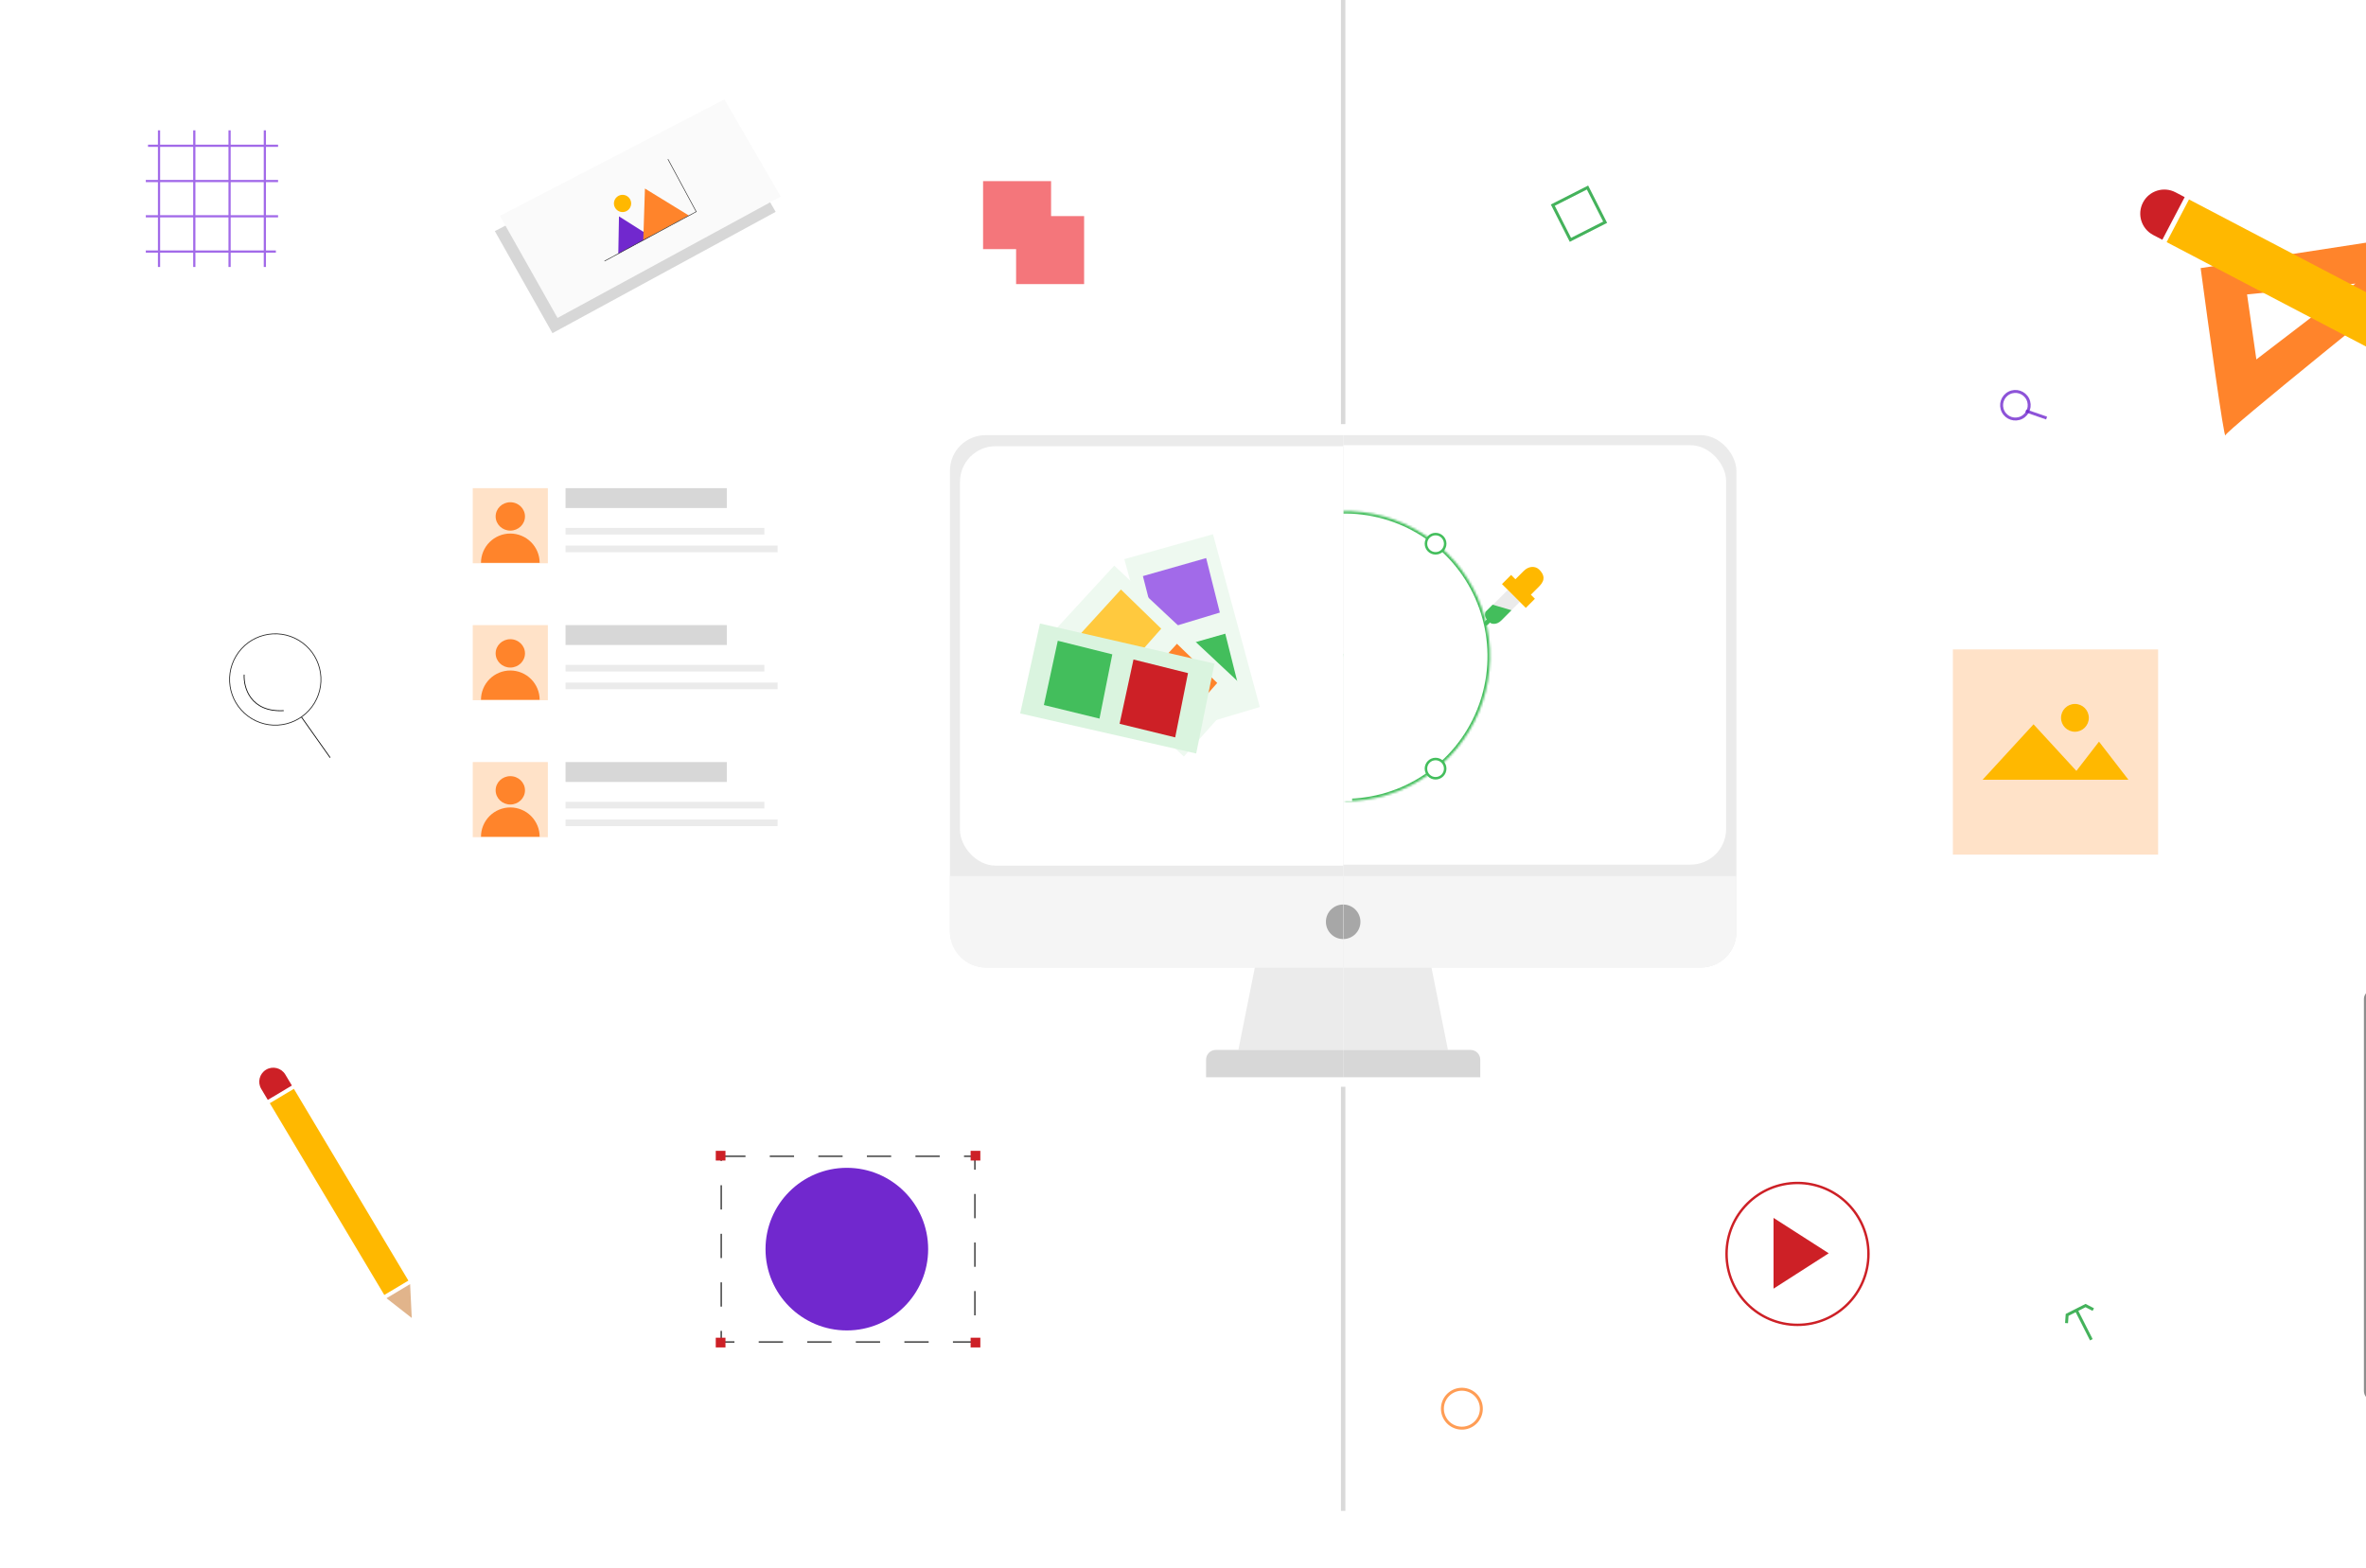 <svg width="1071" height="710" viewBox="0 0 1071 710" fill="none" xmlns="http://www.w3.org/2000/svg">
<rect x="0" y="0" width="1071" height="710" fill="#333333" stroke="none"/>
<g clip-path="url(#clip0_476_1255)">
<rect width="1071" height="710" fill="white"/>
<g clip-path="url(#clip1_476_1255)">
<path d="M560.555 475.321L568.018 438.006H647.978L655.441 475.321H560.555Z" fill="#EBEBEB"/>
<rect x="430" y="197" width="356" height="241.004" rx="16.113" fill="#EBEBEB"/>
<rect x="434.547" y="201.549" width="346.798" height="189.886" rx="16.113" fill="white"/>
<path d="M430 396.619H786V421.891C786 430.79 778.786 438.005 769.887 438.005H446.113C437.214 438.005 430 430.79 430 421.891V396.619Z" fill="#F5F5F5"/>
<path d="M545.945 479.723C545.945 477.29 547.917 475.318 550.35 475.318H665.659C668.092 475.318 670.064 477.29 670.064 479.723V487.678H545.945V479.723Z" fill="#D7D7D7"/>
<circle cx="608.005" cy="417.311" r="7.817" fill="#A7A7A7"/>
<mask id="path-7-inside-1_476_1255" fill="white">
<path d="M543.077 297.058C543.077 284.065 546.93 271.363 554.149 260.56C561.368 249.756 571.628 241.336 583.632 236.363C595.637 231.391 608.846 230.09 621.59 232.625C634.333 235.16 646.039 241.417 655.227 250.604C664.415 259.792 670.672 271.498 673.206 284.242C675.741 296.985 674.44 310.195 669.468 322.199C664.496 334.203 656.075 344.463 645.272 351.682C634.468 358.901 621.766 362.754 608.773 362.754V297.058H543.077Z"/>
</mask>
<path d="M543.077 297.058C543.077 284.065 546.93 271.363 554.149 260.56C561.368 249.756 571.628 241.336 583.632 236.363C595.637 231.391 608.846 230.09 621.59 232.625C634.333 235.16 646.039 241.417 655.227 250.604C664.415 259.792 670.672 271.498 673.206 284.242C675.741 296.985 674.44 310.195 669.468 322.199C664.496 334.203 656.075 344.463 645.272 351.682C634.468 358.901 621.766 362.754 608.773 362.754V297.058H543.077Z" stroke="#43BE5C" stroke-width="2.274" mask="url(#path-7-inside-1_476_1255)"/>
<path d="M612.055 362.754H605.485V299.662H541.432V293.773H612.055V362.754Z" fill="white"/>
<circle cx="649.831" cy="246.143" r="4.359" transform="rotate(-180 649.831 246.143)" fill="white" stroke="#43BE5C" stroke-width="1.137"/>
<circle cx="649.831" cy="347.973" r="4.359" transform="rotate(-180 649.831 347.973)" fill="white" stroke="#43BE5C" stroke-width="1.137"/>
<path d="M674.067 275.519L682.531 267.055L687.96 272.484L679.495 280.948C677.491 282.953 675.297 282.541 674.645 281.89L673.643 282.892C673.197 283.338 672.649 283.235 672.323 282.909C671.997 282.583 671.894 282.035 672.34 281.589L673.342 280.587C672.582 279.827 671.839 277.747 674.067 275.519Z" fill="#EBEBEB"/>
<path d="M694.803 271.069L690.674 275.199L679.891 264.416L684.02 260.286L685.97 262.236L689.756 258.451C692.05 256.157 695.033 256.157 696.753 257.877C698.933 260.057 699.736 262.466 696.753 265.448L692.968 269.234L694.803 271.069Z" fill="#FFB800"/>
<path fill-rule="evenodd" clip-rule="evenodd" d="M672.447 276.957L675.085 274.319L675.653 273.75L684.195 276.265L679.572 280.897C677.471 283.002 675.136 282.535 674.436 281.833L673.385 282.885C672.918 283.353 672.334 283.236 671.984 282.885C671.634 282.534 671.517 281.95 671.984 281.482L673.035 280.429C672.446 279.839 671.858 278.522 672.447 276.957Z" fill="#43BE5C"/>
<circle cx="813.663" cy="567.663" r="32.118" stroke="#CD2026" stroke-width="1.091"/>
<path d="M802.82 583.388V551.365L827.798 567.377L802.82 583.388Z" fill="#CD2026"/>
<path fill-rule="evenodd" clip-rule="evenodd" d="M996.148 121.378C999.652 147.536 1006.8 199.291 1007.36 197.049C1007.92 194.807 1085.13 132.589 1123.67 101.76L996.148 121.378ZM1021.37 162.717L1017.16 133.29L1066.21 128.385L1021.37 162.717Z" fill="#FF842B"/>
<rect width="129.756" height="21.803" transform="matrix(-0.886 -0.464 -0.464 0.886 1105.84 150.502)" fill="#FFB800"/>
<path d="M970.057 91.656C972.852 86.323 979.441 84.265 984.774 87.06L988.924 89.234L978.804 108.547L974.654 106.373C969.321 103.578 967.263 96.99 970.057 91.656Z" fill="#CD2026"/>
<rect x="884" y="294" width="92.898" height="92.898" fill="#FFE2C8"/>
<path d="M920.51 327.902L943.567 352.994H897.453L920.51 327.902Z" fill="#FFB800"/>
<path d="M950.135 335.752L963.45 352.994H936.82L950.135 335.752Z" fill="#FFB800"/>
<circle cx="939.243" cy="324.976" r="6.29" fill="#FFB800"/>
<rect opacity="0.5" x="1165.95" y="447.949" width="186" height="95.898" rx="4.215" transform="rotate(90 1165.95 447.949)" fill="#1F1F1F"/>
<rect opacity="0.8" x="702.898" y="92.875" width="17.618" height="17.618" transform="rotate(-26.92 702.898 92.875)" stroke="#169F32" stroke-width="1.336"/>
<path opacity="0.8" d="M935.45 599.001L935.713 595.277L939.881 593.16M947.554 592.855L944.049 591.044L939.881 593.16M939.881 593.16L946.665 606.521" stroke="#169F32" stroke-width="1.336"/>
<circle opacity="0.8" cx="912.297" cy="183.457" r="6.248" transform="rotate(-26.92 912.297 183.457)" stroke="#7128CE" stroke-width="1.336"/>
<line opacity="0.8" x1="917.008" y1="186.006" x2="926.421" y2="189.269" stroke="#7128CE" stroke-width="1.336"/>
<circle opacity="0.8" cx="661.741" cy="637.741" r="8.809" transform="rotate(-26.92 661.741 637.741)" stroke="#FF842B" stroke-width="1.336"/>
</g>
<g clip-path="url(#clip2_476_1255)">
<path d="M560.555 475.321L568.018 438.006H647.978L655.441 475.321H560.555Z" fill="#EBEBEB"/>
<rect x="430" y="197" width="356" height="241.004" rx="16.113" fill="#EBEBEB"/>
<rect x="434.547" y="202" width="346.798" height="189.886" rx="16.113" fill="white"/>
<path d="M430 396.619H786V421.891C786 430.79 778.786 438.005 769.887 438.005H446.113C437.214 438.005 430 430.79 430 421.891V396.619Z" fill="#F5F5F5"/>
<path d="M545.945 479.723C545.945 477.29 547.917 475.318 550.35 475.318H665.659C668.092 475.318 670.064 477.29 670.064 479.723V487.678H545.945V479.723Z" fill="#D7D7D7"/>
<circle cx="608.005" cy="417.311" r="7.817" fill="#A7A7A7"/>
<path d="M570.275 320.079L549.072 241.854L508.937 253.13L530.472 331.952L570.275 320.079Z" fill="#EEF9F0"/>
<path d="M552.177 277.318L545.981 252.645L517.35 260.805L523.78 285.903L552.177 277.318Z" fill="#A26AE9"/>
<path d="M560.833 311.547L554.638 286.874L526.006 295.034L532.436 320.131L560.833 311.547Z" fill="#43BE5C"/>
<path d="M563.519 311.484L504.374 256.071L476.153 286.754L535.893 342.502L563.519 311.484Z" fill="#EEF9F0"/>
<path d="M525.646 284.612L507.41 266.876L487.338 288.863L505.996 306.838L525.646 284.612Z" fill="#FFC93E"/>
<path d="M550.997 309.186L532.762 291.45L512.69 313.437L531.348 331.412L550.997 309.186Z" fill="#FF842B"/>
<path d="M549.748 300.418L470.758 282.268L461.797 322.982L541.469 341.121L549.748 300.418Z" fill="#DAF4DF"/>
<path d="M503.503 296.236L478.821 290.077L472.53 319.176L497.697 325.328L503.503 296.236Z" fill="#43BE5C"/>
<path d="M537.768 304.73L513.087 298.571L506.796 327.67L531.963 333.822L537.768 304.73Z" fill="#CD2026"/>
<circle cx="383.332" cy="565.5" r="36.809" fill="#7128CE"/>
<rect x="326.47" y="523.472" width="114.821" height="84.056" stroke="#1F1F1F" stroke-width="0.549" stroke-dasharray="10.99 10.99"/>
<rect x="324" y="521" width="4.395" height="4.395" fill="#CD2026"/>
<rect x="439.367" y="521" width="4.395" height="4.395" fill="#CD2026"/>
<rect x="439.367" y="605.605" width="4.395" height="4.395" fill="#CD2026"/>
<rect x="324" y="605.605" width="4.395" height="4.395" fill="#CD2026"/>
<path d="M71.984 59V120.871" stroke="#A26AE9" stroke-linejoin="round"/>
<path d="M87.953 59V120.871" stroke="#A26AE9" stroke-linejoin="round"/>
<path d="M103.922 59V120.871" stroke="#A26AE9" stroke-linejoin="round"/>
<path d="M119.891 59V120.871" stroke="#A26AE9" stroke-linejoin="round"/>
<path d="M66 113.885L124.877 113.885" stroke="#A26AE9" stroke-linejoin="round"/>
<path d="M66 97.918L125.875 97.918" stroke="#A26AE9" stroke-linejoin="round"/>
<path d="M66 81.951L125.875 81.951" stroke="#A26AE9" stroke-linejoin="round"/>
<path d="M67 65.986L125.877 65.986" stroke="#A26AE9" stroke-linejoin="round"/>
<rect x="445" y="82" width="30.784" height="30.784" fill="#F4767B"/>
<rect x="459.953" y="97.832" width="30.784" height="30.784" fill="#F4767B"/>
<rect x="214" y="221" width="34" height="34" fill="#FFE2C8"/>
<ellipse cx="231" cy="233.794" rx="6.641" ry="6.419" fill="#FF842B"/>
<path d="M244.281 254.824C244.281 253.08 243.938 251.353 243.27 249.742C242.603 248.13 241.625 246.666 240.391 245.433C239.158 244.2 237.694 243.221 236.083 242.554C234.471 241.886 232.744 241.543 231 241.543C229.256 241.543 227.529 241.886 225.917 242.554C224.306 243.221 222.842 244.2 221.609 245.433C220.375 246.666 219.397 248.13 218.73 249.742C218.062 251.353 217.719 253.08 217.719 254.824L231 254.824H244.281Z" fill="#FF842B"/>
<rect x="256" y="221" width="73" height="9" fill="#D7D7D7"/>
<rect x="256" y="239" width="90" height="3" fill="#EBEBEB"/>
<rect x="256" y="247" width="96" height="3" fill="#EBEBEB"/>
<rect x="214" y="345" width="34" height="34" fill="#FFE2C8"/>
<ellipse cx="231" cy="357.794" rx="6.641" ry="6.419" fill="#FF842B"/>
<path d="M244.281 378.824C244.281 377.08 243.938 375.353 243.27 373.742C242.603 372.13 241.625 370.666 240.391 369.433C239.158 368.2 237.694 367.221 236.083 366.554C234.471 365.886 232.744 365.543 231 365.543C229.256 365.543 227.529 365.886 225.917 366.554C224.306 367.221 222.842 368.2 221.609 369.433C220.375 370.666 219.397 372.13 218.73 373.742C218.062 375.353 217.719 377.08 217.719 378.824L231 378.824H244.281Z" fill="#FF842B"/>
<rect x="256" y="345" width="73" height="9" fill="#D7D7D7"/>
<rect x="256" y="363" width="90" height="3" fill="#EBEBEB"/>
<rect x="256" y="371" width="96" height="3" fill="#EBEBEB"/>
<rect x="214" y="283" width="34" height="34" fill="#FFE2C8"/>
<ellipse cx="231" cy="295.794" rx="6.641" ry="6.419" fill="#FF842B"/>
<path d="M244.281 316.824C244.281 315.08 243.938 313.353 243.27 311.742C242.603 310.13 241.625 308.666 240.391 307.433C239.158 306.2 237.694 305.221 236.083 304.554C234.471 303.886 232.744 303.543 231 303.543C229.256 303.543 227.529 303.886 225.917 304.554C224.306 305.221 222.842 306.2 221.609 307.433C220.375 308.666 219.397 310.13 218.73 311.742C218.062 313.353 217.719 315.08 217.719 316.824L231 316.824H244.281Z" fill="#FF842B"/>
<rect x="256" y="283" width="73" height="9" fill="#D7D7D7"/>
<rect x="256" y="301" width="90" height="3" fill="#EBEBEB"/>
<rect x="256" y="309" width="96" height="3" fill="#EBEBEB"/>
<rect x="173.961" y="586.253" width="101.111" height="12.692" transform="rotate(-120.837 173.961 586.253)" fill="#FFB800"/>
<path d="M120.449 484.261C117.44 486.057 116.456 489.953 118.253 492.963L121.226 497.943L132.124 491.437L129.151 486.457C127.354 483.447 123.458 482.464 120.449 484.261Z" fill="#CD2026"/>
<path d="M186.388 596.665L174.949 587.722L185.644 581.337L186.388 596.665Z" fill="#E1B48B"/>
<path d="M250.075 150.835L224 104.628L325.617 51.902L351.117 95.904L250.075 150.835Z" fill="#D7D7D7"/>
<path d="M252.372 143.933L226.297 97.726L327.914 45L353.414 89.002L252.372 143.933Z" fill="#FAFAFA"/>
<path d="M280.19 97.948L294.466 106.983L279.882 114.84L280.19 97.948Z" fill="#7128CE"/>
<path d="M291.934 85.352L311.809 97.553L291.19 108.661L291.934 85.352Z" fill="#FF842B"/>
<circle cx="281.803" cy="92.106" r="3.903" transform="rotate(-28.314 281.803 92.106)" fill="#FFB800"/>
<path d="M302.336 72.035L315.158 95.835L273.635 118.205" stroke="#1F1F1F" stroke-width="0.242"/>
<path d="M149.453 343L136.469 324.633" stroke="black" stroke-width="0.35"/>
<circle cx="20.859" cy="20.859" r="20.684" transform="matrix(-0.515 0.857 0.857 0.515 117.477 279)" stroke="#1F1F1F" stroke-width="0.35"/>
<path d="M110.523 305.412C110.201 311.197 113.335 322.557 128.446 321.72" stroke="black" stroke-width="0.35"/>
</g>
<rect x="607" y="492" width="2" height="192" fill="#D9D9D9"/>
<rect x="607" width="2" height="192" fill="#D9D9D9"/>
</g>
<defs>
<clipPath id="clip0_476_1255">
<rect width="1071" height="710" fill="white"/>
</clipPath>
<clipPath id="clip1_476_1255">
<rect width="608" height="684" fill="white" transform="translate(608)"/>
</clipPath>
<clipPath id="clip2_476_1255">
<rect width="608" height="684" fill="white"/>
</clipPath>
</defs>
</svg>
